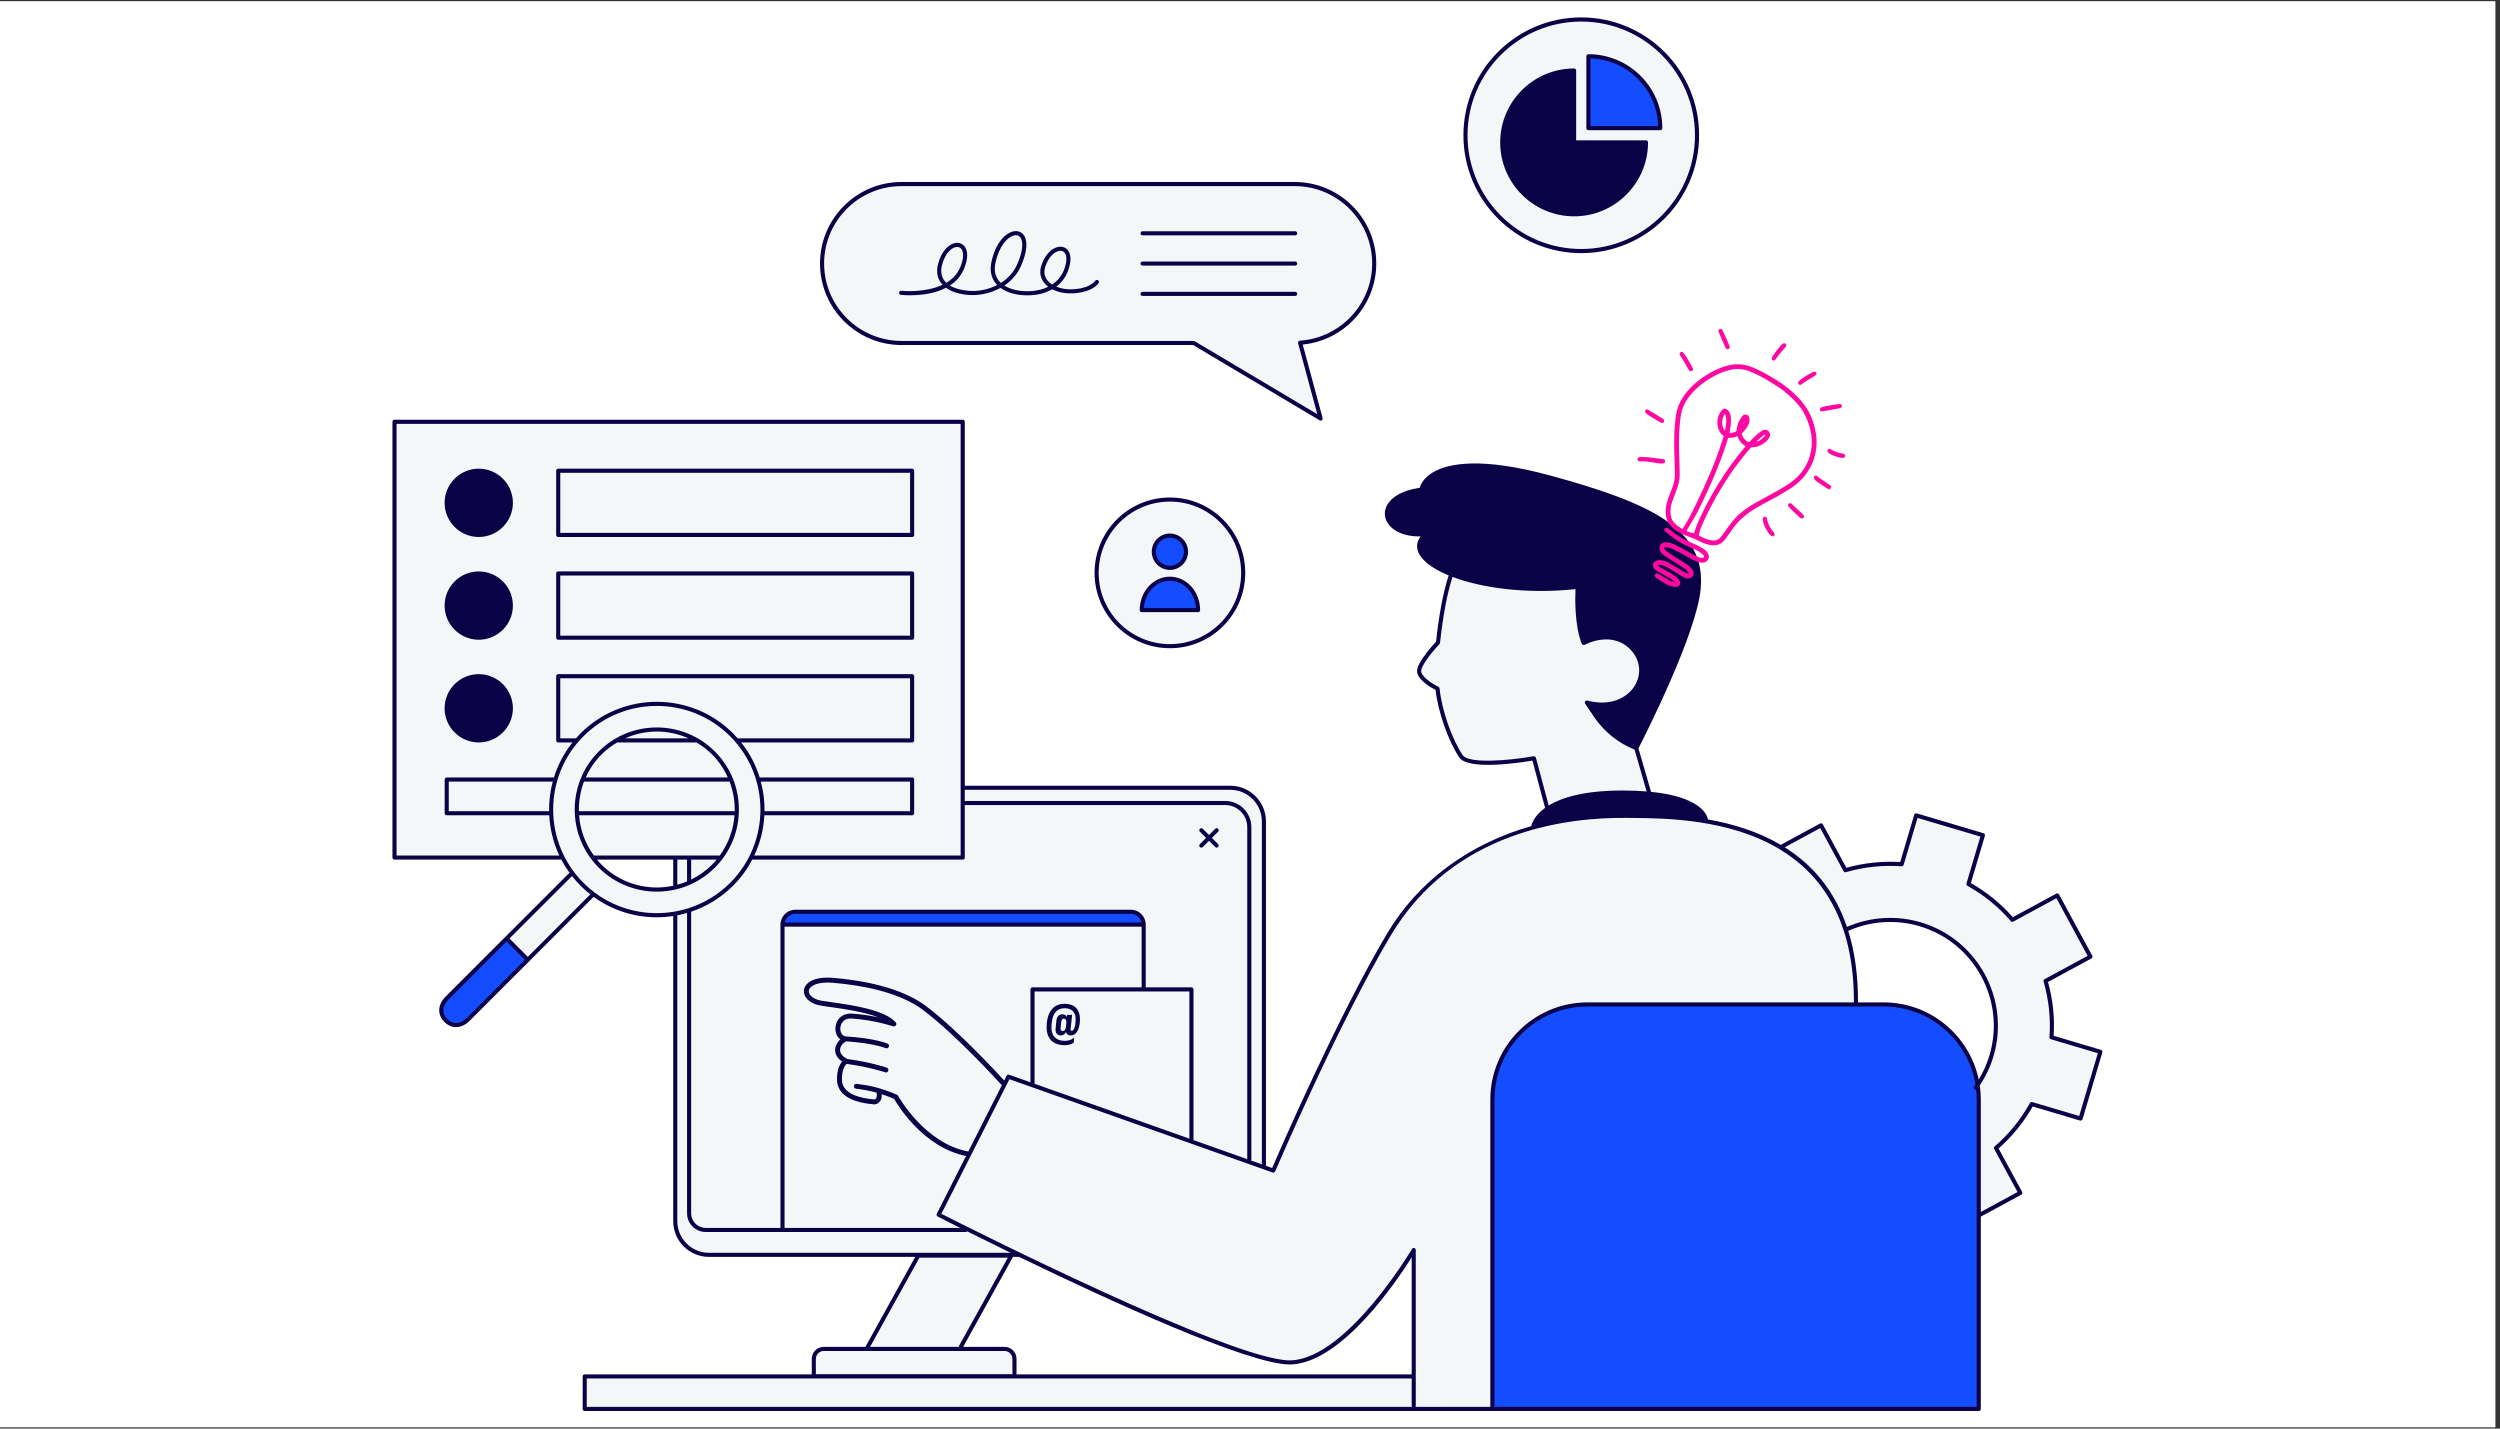 <?xml version="1.0" encoding="UTF-8"?> <svg xmlns="http://www.w3.org/2000/svg" xmlns:xlink="http://www.w3.org/1999/xlink" width="350" zoomAndPan="magnify" viewBox="0 0 262.5 150" height="200" preserveAspectRatio="xMidYMid meet" version="1.0"><rect x="0" y="0" width="262.5" height="150" fill="#333333" stroke="none"/><defs><clipPath id="11ee31a5ab"><path d="M 0 0.145 L 262 0.145 L 262 149.855 L 0 149.855 Z M 0 0.145 " clip-rule="nonzero"></path></clipPath><clipPath id="59e4823b20"><path d="M 41.207 2 L 220.863 2 L 220.863 148 L 41.207 148 Z M 41.207 2 " clip-rule="nonzero"></path></clipPath><clipPath id="5147db7e0a"><path d="M 41.207 1.695 L 220.863 1.695 L 220.863 148.418 L 41.207 148.418 Z M 41.207 1.695 " clip-rule="nonzero"></path></clipPath><clipPath id="04f70372f9"><path d="M 171 34 L 194 34 L 194 62 L 171 62 Z M 171 34 " clip-rule="nonzero"></path></clipPath><clipPath id="ea9450ce23"><path d="M 179.941 31.344 L 197.699 42.473 L 182.594 66.578 L 164.836 55.445 Z M 179.941 31.344 " clip-rule="nonzero"></path></clipPath><clipPath id="981da4a863"><path d="M 179.941 31.344 L 197.699 42.473 L 182.594 66.578 L 164.836 55.445 Z M 179.941 31.344 " clip-rule="nonzero"></path></clipPath></defs><g clip-path="url(#11ee31a5ab)"><path fill="#ffffff" d="M 0 0.145 L 262 0.145 L 262 149.855 L 0 149.855 Z M 0 0.145 " fill-opacity="1" fill-rule="nonzero"></path><path fill="#ffffff" d="M 0 0.145 L 262 0.145 L 262 149.855 L 0 149.855 Z M 0 0.145 " fill-opacity="1" fill-rule="nonzero"></path></g><g clip-path="url(#59e4823b20)"><path fill="#f5f6f7" d="M 215.41 108.918 C 215.555 106.891 215.328 104.895 214.785 103.004 L 219.496 100.449 L 216.012 94.023 L 211.301 96.578 C 210.012 95.086 208.461 93.809 206.684 92.828 L 208.207 87.695 L 201.199 85.613 L 199.676 90.746 C 197.648 90.598 195.652 90.824 193.762 91.371 L 191.207 86.66 L 186.988 88.945 C 184.504 87.457 181.727 86.652 179.105 86.215 C 179.125 85.637 178.668 84 173.09 83.344 C 172.629 80.984 171.871 78.586 171.871 78.586 C 171.871 78.586 167.531 76.395 166.941 73.863 C 169.004 74.203 172.082 73.781 172.25 70.789 C 172.418 67.797 169.723 66.07 166.391 67.547 C 165.887 67.164 165.676 62.996 165.719 61.73 C 164.875 61.688 158.387 62.699 152.445 60.297 C 151.688 62.277 151.055 67.461 151.055 67.461 C 151.055 67.461 148.906 69.484 149.117 70.602 C 149.328 71.715 151.012 72.305 151.012 72.305 C 151.012 72.305 151.75 78.141 153.793 79.742 C 156.68 80.207 160.348 79.891 160.977 79.555 C 161.293 80.691 162.535 84.715 162.535 84.715 C 162.535 84.715 161.32 85.438 160.984 86.895 C 154.973 88.57 149.438 92.066 145.832 98.133 C 140.27 107.488 133.695 122.91 133.695 122.91 L 132.602 122.52 L 132.602 86.418 C 132.602 84.488 131.035 82.926 129.105 82.926 L 101.086 82.926 L 101.086 44.285 L 41.422 44.285 L 41.422 90.043 L 59.07 90.043 C 59.586 91.055 60.266 92.008 61.113 92.852 C 63.781 95.52 67.465 96.543 70.914 95.93 L 70.914 129.125 C 70.914 130.508 72.039 131.633 73.422 131.633 L 96.441 131.633 L 90.953 141.574 L 86.219 141.574 C 85.703 141.574 85.285 141.992 85.285 142.508 L 85.285 144.48 L 61.309 144.48 L 61.309 147.852 L 149.539 147.852 L 149.539 147.645 L 156.703 147.938 L 207.77 147.938 L 207.77 127.578 L 207.906 127.543 L 212.133 125.254 L 209.578 120.539 C 211.066 119.254 212.348 117.703 213.328 115.926 L 218.461 117.449 L 220.539 110.441 Z M 63.016 90.953 C 62.73 90.664 62.477 90.359 62.242 90.043 L 70.914 90.043 L 70.914 93.176 C 68.168 93.832 65.16 93.094 63.016 90.953 Z M 105.586 141.574 L 100.711 141.574 L 106.281 131.633 L 106.805 131.633 C 116.441 136.301 131.586 143.273 135.633 143.051 C 141.703 142.711 148.441 131.25 148.441 131.25 L 148.441 144.48 L 106.52 144.48 L 106.52 142.508 C 106.52 141.992 106.102 141.574 105.586 141.574 Z M 209.105 110.859 C 208.773 111.977 208.273 113 207.648 113.918 C 206.91 109.133 202.773 105.465 197.777 105.465 L 194.875 105.465 L 194.875 105.402 C 194.898 102.402 194.516 99.863 193.832 97.711 L 193.93 97.559 C 196.27 96.512 198.977 96.266 201.617 97.051 C 207.488 98.793 210.848 104.988 209.105 110.859 Z M 115.145 60.152 C 115.145 64.402 118.59 67.848 122.84 67.848 C 127.09 67.848 130.535 64.402 130.535 60.152 C 130.535 55.898 127.09 52.453 122.84 52.453 C 118.59 52.453 115.145 55.898 115.145 60.152 Z M 59.945 91.789 L 46.949 104.785 C 46.105 105.629 46.195 106.539 46.812 107.152 C 47.43 107.77 48.336 107.859 49.18 107.016 L 62.223 93.973 Z M 166.031 26.359 C 172.746 26.359 178.191 20.918 178.191 14.203 C 178.191 7.488 172.746 2.043 166.031 2.043 C 159.316 2.043 153.875 7.488 153.875 14.203 C 153.875 20.918 159.316 26.359 166.031 26.359 Z M 94.66 36.012 L 125.332 36.012 L 138.668 43.949 L 136.508 35.984 C 140.855 35.695 144.293 32.086 144.293 27.668 C 144.293 23.062 140.559 19.324 135.949 19.324 L 94.66 19.324 C 90.051 19.324 86.316 23.062 86.316 27.668 C 86.316 32.277 90.051 36.012 94.66 36.012 Z M 94.66 36.012 " fill-opacity="1" fill-rule="nonzero"></path></g><path fill="#134dff" d="M 121.148 57.93 C 121.148 56.996 121.906 56.238 122.84 56.238 C 123.773 56.238 124.531 56.996 124.531 57.93 C 124.531 58.867 123.773 59.625 122.84 59.625 C 121.906 59.625 121.148 58.867 121.148 57.93 Z M 119.883 64.062 C 119.883 62.242 121.207 60.766 122.84 60.766 C 124.473 60.766 125.797 62.242 125.797 64.062 Z M 166.715 6.055 L 166.715 13.316 L 174.23 13.316 C 174.23 13.316 174.484 10.98 172.047 8.086 C 169.609 5.191 166.715 6.055 166.715 6.055 Z M 46.984 104.801 C 46.984 104.801 45.656 105.973 46.855 107.109 C 48.059 108.246 49.039 107.234 49.039 107.234 L 55.328 100.727 L 53.305 98.512 Z M 82.293 97.039 L 120.086 97.039 C 120.086 97.039 119.918 95.773 118.781 95.773 C 117.645 95.773 83.051 95.773 83.051 95.773 C 83.051 95.773 82.293 96.027 82.293 97.039 Z M 197.777 105.465 L 166.691 105.465 C 161.176 105.465 156.699 109.938 156.699 115.457 L 156.699 147.938 L 207.77 147.938 L 207.77 115.457 C 207.77 109.938 203.293 105.465 197.777 105.465 Z M 197.777 105.465 " fill-opacity="1" fill-rule="nonzero"></path><g clip-path="url(#5147db7e0a)"><path fill="#0a0147" d="M 220.602 110.234 L 215.633 108.758 C 215.754 106.863 215.555 104.961 215.039 103.109 L 219.598 100.637 C 219.648 100.609 219.688 100.562 219.703 100.508 C 219.719 100.453 219.711 100.395 219.684 100.344 L 216.199 93.918 C 216.145 93.816 216.012 93.777 215.91 93.832 L 211.348 96.305 C 210.078 94.863 208.594 93.66 206.941 92.723 L 208.414 87.758 C 208.449 87.641 208.383 87.523 208.27 87.488 L 201.262 85.406 C 201.207 85.391 201.148 85.398 201.098 85.426 C 201.047 85.453 201.008 85.5 200.992 85.551 L 199.52 90.52 C 197.625 90.402 195.723 90.602 193.871 91.117 L 191.398 86.555 C 191.371 86.508 191.324 86.469 191.27 86.453 C 191.215 86.438 191.156 86.441 191.105 86.469 L 186.977 88.711 C 184.555 87.285 181.871 86.488 179.336 86.043 C 179.234 85.512 178.508 83.664 173.344 83.141 C 173.348 83.121 173.348 83.098 173.34 83.074 L 172.035 78.578 C 172.605 77.469 178.125 66.617 178.57 61.836 C 179.156 55.613 173.496 52.859 162.848 49.949 C 155.523 47.949 152.078 48.648 150.477 49.586 C 149.75 50.012 149.262 50.574 149.055 51.227 C 146.371 51.609 145.293 52.945 145.418 54.117 C 145.539 55.266 146.82 56.328 149.066 56.328 C 149.102 56.328 149.137 56.328 149.172 56.328 C 148.668 56.969 148.75 57.574 148.934 58 C 149.316 58.891 150.449 59.73 152.109 60.418 C 151.543 62.168 151.098 64.504 150.785 67.375 C 150.449 67.738 148.945 69.398 148.801 70.324 C 148.648 71.297 150.262 72.199 150.738 72.445 C 150.98 74.699 152.055 77.781 153.215 79.52 C 154.148 80.918 159.641 80.078 160.906 79.863 L 162.223 84.789 C 162.227 84.805 162.238 84.809 162.242 84.82 C 160.98 85.727 160.801 86.648 160.785 86.723 C 160.785 86.727 160.789 86.73 160.789 86.738 C 154.223 88.621 148.93 92.504 145.645 98.023 C 140.469 106.73 134.344 120.855 133.578 122.641 L 132.926 122.41 C 132.926 122.406 132.926 122.406 132.926 122.402 L 132.926 86.254 C 132.926 84.184 131.242 82.5 129.172 82.5 L 101.301 82.5 L 101.301 44.285 C 101.301 44.168 101.203 44.07 101.082 44.07 L 41.422 44.07 C 41.305 44.07 41.207 44.168 41.207 44.285 L 41.207 90.043 C 41.207 90.164 41.305 90.258 41.422 90.258 L 58.941 90.258 C 59.188 90.734 59.477 91.195 59.797 91.637 L 46.797 104.633 C 45.945 105.488 45.891 106.535 46.66 107.305 C 47.023 107.668 47.445 107.848 47.883 107.848 C 48.371 107.848 48.879 107.621 49.332 107.168 L 62.328 94.172 C 64.301 95.598 66.633 96.316 68.965 96.316 C 69.539 96.316 70.117 96.27 70.688 96.184 L 70.688 128.219 C 70.688 130.289 72.371 131.973 74.441 131.973 L 96.098 131.973 L 90.91 141.344 C 90.895 141.371 90.887 141.395 90.883 141.422 L 86.496 141.422 C 85.801 141.422 85.234 141.988 85.234 142.684 L 85.234 144.309 L 61.395 144.309 C 61.273 144.309 61.18 144.406 61.18 144.523 L 61.18 147.938 C 61.18 148.055 61.273 148.152 61.395 148.152 L 207.77 148.152 C 207.887 148.152 207.984 148.055 207.984 147.938 L 207.984 127.738 C 207.992 127.738 208 127.738 208.008 127.734 L 212.234 125.441 C 212.34 125.383 212.379 125.254 212.324 125.148 L 209.852 120.59 C 211.293 119.316 212.496 117.836 213.434 116.18 L 218.398 117.656 C 218.453 117.672 218.512 117.664 218.562 117.637 C 218.613 117.609 218.648 117.562 218.668 117.512 L 220.746 110.5 C 220.781 110.387 220.715 110.27 220.602 110.234 Z M 161.27 79.562 C 161.242 79.453 161.133 79.387 161.023 79.406 C 158.48 79.859 154.207 80.23 153.574 79.281 C 152.426 77.562 151.367 74.488 151.156 72.285 C 151.148 72.211 151.102 72.145 151.035 72.113 C 150.289 71.75 149.137 70.965 149.227 70.391 C 149.34 69.668 150.652 68.141 151.148 67.617 C 151.18 67.582 151.199 67.539 151.203 67.492 C 151.516 64.633 151.953 62.309 152.512 60.574 C 155.621 61.754 160.352 62.395 165.426 61.859 C 165.387 62.746 165.32 65.695 166.086 67.598 C 166.109 67.652 166.156 67.699 166.215 67.719 C 166.273 67.738 166.336 67.734 166.391 67.707 C 166.516 67.637 169.473 66.07 171.418 68.457 C 172.27 69.5 172.344 70.918 171.609 72.062 C 170.871 73.215 169.188 74.215 166.68 73.562 C 166.59 73.539 166.5 73.574 166.449 73.648 C 166.395 73.719 166.395 73.816 166.445 73.891 L 167.348 75.234 C 168.402 76.805 169.879 78 171.629 78.711 L 172.898 83.102 C 172.141 83.039 171.301 83.004 170.352 83.004 C 166.301 83.004 163.961 83.754 162.613 84.578 Z M 133.625 123.113 C 133.73 123.148 133.848 123.098 133.895 122.992 C 133.961 122.84 140.523 107.48 146.016 98.246 C 152.539 87.277 164.441 85.785 170.941 85.879 L 171.5 85.883 C 174.961 85.922 181.539 85.996 186.805 89.133 C 186.816 89.145 186.832 89.152 186.848 89.16 C 191.23 91.793 194.691 96.57 194.66 105.25 L 166.691 105.25 C 161.066 105.25 156.484 109.828 156.484 115.457 L 156.484 147.723 L 148.613 147.723 C 148.641 147.688 148.656 147.645 148.656 147.602 L 148.656 131.254 C 148.656 131.156 148.594 131.07 148.5 131.043 C 148.406 131.02 148.309 131.059 148.258 131.145 C 148.191 131.258 141.504 142.508 135.621 142.836 C 135.559 142.84 135.496 142.84 135.43 142.84 C 129.312 142.84 101.434 128.766 98.844 127.449 L 105.992 113.316 Z M 195.09 105.25 C 195.102 102.336 194.727 99.855 194.062 97.738 C 196.426 96.695 199.086 96.52 201.559 97.254 C 207.316 98.965 210.609 105.039 208.898 110.797 C 208.633 111.703 208.25 112.559 207.766 113.355 C 206.793 108.734 202.684 105.25 197.777 105.25 Z M 72.57 95.727 C 74.18 95.188 75.688 94.285 76.965 93.004 C 77.797 92.176 78.469 91.25 78.988 90.258 L 101.082 90.258 C 101.203 90.258 101.301 90.164 101.301 90.043 L 101.301 84.531 L 128.648 84.531 C 129.922 84.531 130.961 85.57 130.961 86.844 L 130.961 121.711 L 125.316 119.711 L 125.316 103.887 C 125.316 103.766 125.219 103.672 125.102 103.672 L 120.301 103.672 L 120.301 97.082 C 120.301 96.219 119.602 95.52 118.738 95.52 L 83.516 95.52 C 82.652 95.52 81.949 96.219 81.949 97.082 L 81.949 128.93 L 74.102 128.93 C 73.258 128.93 72.57 128.242 72.57 127.398 Z M 124.887 104.102 L 124.887 119.559 L 108.629 113.793 L 108.629 104.102 Z M 119.852 96.867 L 82.402 96.867 C 82.504 96.344 82.961 95.949 83.516 95.949 L 118.738 95.949 C 119.289 95.949 119.75 96.344 119.852 96.867 Z M 82.379 97.297 L 119.871 97.297 L 119.871 103.672 L 108.414 103.672 C 108.297 103.672 108.199 103.766 108.199 103.887 L 108.199 113.641 L 105.961 112.848 C 105.859 112.812 105.742 112.855 105.695 112.953 L 105.441 113.457 C 104.949 112.914 100.605 108.176 97.238 105.641 C 94.578 103.641 90.465 102.926 87.48 102.676 C 85.363 102.5 84.508 103.254 84.418 103.953 C 84.336 104.57 84.84 105.344 86.145 105.578 C 86.406 105.629 86.777 105.68 87.215 105.742 C 88.562 105.93 90.727 106.234 92.242 106.824 C 91.496 106.664 90.547 106.504 89.473 106.43 C 88.836 106.387 88.309 106.621 87.992 107.09 C 87.676 107.559 87.629 108.203 87.871 108.695 C 87.961 108.875 88.086 109.023 88.238 109.129 C 87.965 109.367 87.742 109.715 87.695 110.113 C 87.66 110.43 87.723 110.984 88.418 111.465 C 88.219 111.699 87.855 112.293 87.887 113.414 C 87.918 114.438 88.625 115.707 91.812 115.961 C 91.82 115.961 91.828 115.961 91.836 115.961 C 91.852 115.961 91.871 115.961 91.891 115.957 C 92.129 115.902 92.316 115.777 92.438 115.586 C 92.586 115.344 92.59 115.066 92.574 114.891 C 92.973 115.02 93.402 115.18 93.891 115.387 C 94.273 116.062 96.941 120.461 101.434 121.383 L 98.363 127.445 C 98.312 127.555 98.352 127.684 98.457 127.734 C 98.648 127.832 99.5 128.27 100.824 128.93 L 82.379 128.93 Z M 101.672 120.91 C 97.062 120.051 94.324 115.109 94.301 115.059 C 94.27 115.008 94.227 114.969 94.172 114.945 C 92.309 114.152 91.207 113.965 89.953 113.801 C 89.816 113.781 89.684 113.883 89.664 114.023 C 89.648 114.164 89.746 114.293 89.887 114.312 C 90.598 114.406 91.262 114.508 92.051 114.73 C 92.043 114.77 92.039 114.809 92.047 114.848 C 92.066 114.926 92.094 115.164 91.996 115.312 C 91.957 115.375 91.898 115.418 91.812 115.441 C 90.27 115.316 88.445 114.855 88.402 113.398 C 88.367 112.195 88.848 111.754 88.863 111.742 C 88.875 111.73 88.883 111.719 88.891 111.707 C 91.348 112.043 92.926 112.586 92.941 112.594 C 92.969 112.602 93 112.609 93.027 112.609 C 93.133 112.609 93.234 112.539 93.27 112.434 C 93.316 112.301 93.246 112.152 93.113 112.105 C 93.047 112.082 91.477 111.539 88.969 111.195 C 88.582 110.996 88.156 110.66 88.211 110.172 C 88.258 109.762 88.613 109.426 88.871 109.344 C 91.773 109.539 92.973 110.047 92.984 110.051 C 93.02 110.066 93.055 110.074 93.09 110.074 C 93.188 110.074 93.281 110.016 93.324 109.922 C 93.383 109.789 93.324 109.637 93.191 109.582 C 93.141 109.559 91.902 109.023 88.855 108.828 C 88.559 108.809 88.406 108.621 88.332 108.465 C 88.172 108.141 88.207 107.695 88.422 107.379 C 88.57 107.16 88.867 106.906 89.438 106.945 C 91.898 107.117 93.754 107.758 93.773 107.762 C 93.785 107.766 93.793 107.766 93.805 107.766 C 93.824 107.77 93.84 107.773 93.859 107.773 C 93.875 107.773 93.891 107.77 93.906 107.77 C 93.922 107.766 93.938 107.762 93.953 107.754 C 93.973 107.75 93.984 107.738 94 107.73 C 94.008 107.723 94.02 107.719 94.027 107.715 C 94.031 107.711 94.035 107.703 94.039 107.703 C 94.051 107.691 94.059 107.676 94.066 107.66 C 94.078 107.645 94.09 107.633 94.094 107.617 C 94.098 107.613 94.102 107.609 94.102 107.605 C 94.105 107.594 94.105 107.582 94.105 107.574 C 94.109 107.555 94.113 107.539 94.113 107.52 C 94.113 107.504 94.109 107.488 94.109 107.473 C 94.105 107.453 94.102 107.438 94.094 107.422 C 94.09 107.406 94.078 107.395 94.07 107.379 C 94.062 107.367 94.059 107.359 94.055 107.348 C 94.047 107.344 94.039 107.336 94.035 107.328 C 94.031 107.328 94.031 107.328 94.031 107.328 C 92.844 106.008 89.367 105.52 87.285 105.23 C 86.855 105.168 86.496 105.121 86.238 105.074 C 85.309 104.902 84.875 104.414 84.926 104.02 C 84.992 103.527 85.809 103.055 87.438 103.191 C 90.352 103.434 94.367 104.125 96.926 106.051 C 100.445 108.703 105.059 113.805 105.105 113.855 C 105.133 113.887 105.168 113.906 105.207 113.922 Z M 129.172 82.93 C 131.008 82.93 132.496 84.418 132.496 86.254 L 132.496 122.258 L 131.348 121.848 C 131.371 121.812 131.391 121.773 131.391 121.73 L 131.391 86.844 C 131.391 85.332 130.16 84.102 128.648 84.102 L 101.301 84.102 L 101.301 82.93 Z M 41.637 89.828 L 41.637 44.504 L 100.867 44.504 L 100.867 89.828 L 79.199 89.828 C 79.828 88.492 80.184 87.055 80.258 85.605 L 95.773 85.605 C 95.895 85.605 95.988 85.508 95.988 85.391 L 95.988 81.852 C 95.988 81.73 95.895 81.633 95.773 81.633 L 79.766 81.633 C 79.359 80.324 78.711 79.074 77.82 77.957 L 95.773 77.957 C 95.895 77.957 95.988 77.859 95.988 77.742 L 95.988 71 C 95.988 70.883 95.895 70.785 95.773 70.785 L 58.613 70.785 C 58.492 70.785 58.398 70.883 58.398 71 L 58.398 77.742 C 58.398 77.859 58.492 77.957 58.613 77.957 L 60.109 77.957 C 59.219 79.074 58.57 80.324 58.164 81.637 L 46.906 81.637 C 46.785 81.637 46.691 81.73 46.691 81.852 L 46.691 85.391 C 46.691 85.508 46.785 85.605 46.906 85.605 L 57.668 85.605 C 57.746 87.055 58.098 88.492 58.727 89.828 Z M 79.887 82.066 L 95.559 82.066 L 95.559 85.176 L 80.273 85.176 C 80.289 84.129 80.16 83.082 79.887 82.066 Z M 60.469 77.527 L 58.828 77.527 L 58.828 71.215 L 95.559 71.215 L 95.559 77.527 L 77.457 77.527 C 77.301 77.348 77.137 77.172 76.965 77 C 72.555 72.586 65.375 72.586 60.961 77 C 60.789 77.172 60.629 77.348 60.469 77.527 Z M 57.656 85.176 L 47.121 85.176 L 47.121 82.066 L 58.039 82.066 C 57.77 83.082 57.641 84.129 57.656 85.176 Z M 49.027 106.863 C 48.34 107.551 47.566 107.605 46.965 107 C 46.363 106.398 46.414 105.629 47.102 104.938 L 53.191 98.848 L 55.117 100.773 Z M 60.059 91.984 C 60.336 92.336 60.637 92.68 60.961 93.004 C 61.285 93.332 61.629 93.629 61.984 93.906 L 55.422 100.469 L 53.496 98.543 M 61.266 92.703 C 57.02 88.457 57.02 81.547 61.266 77.305 C 63.387 75.18 66.176 74.121 68.965 74.121 C 71.75 74.121 74.539 75.18 76.664 77.305 C 80.906 81.547 80.906 88.457 76.664 92.703 C 75.402 93.961 73.906 94.844 72.316 95.355 C 72.293 95.359 72.273 95.367 72.258 95.375 C 68.504 96.559 64.234 95.672 61.266 92.703 Z M 71.117 128.219 L 71.117 96.109 C 71.461 96.043 71.801 95.961 72.141 95.863 L 72.141 127.398 C 72.141 128.48 73.02 129.359 74.102 129.359 L 101.398 129.359 C 101.461 129.359 101.516 129.336 101.555 129.293 C 102.801 129.914 104.355 130.684 106.117 131.543 L 74.441 131.543 C 72.609 131.543 71.117 130.051 71.117 128.219 Z M 96.543 132.055 L 105.824 132.055 L 100.684 141.344 C 100.668 141.371 100.664 141.395 100.66 141.422 L 91.355 141.422 Z M 85.664 142.684 C 85.664 142.227 86.035 141.852 86.496 141.852 L 105.473 141.852 C 105.93 141.852 106.305 142.227 106.305 142.684 L 106.305 144.289 L 85.664 144.289 Z M 105.473 141.422 L 101.133 141.422 L 106.363 131.973 L 107.004 131.973 C 116.516 136.578 131.082 143.27 135.438 143.27 C 135.512 143.27 135.578 143.27 135.645 143.266 C 140.977 142.969 146.676 134.488 148.227 132.016 L 148.227 144.309 L 106.734 144.309 L 106.734 142.684 C 106.734 141.988 106.168 141.422 105.473 141.422 Z M 61.609 144.738 L 148.227 144.738 L 148.227 147.602 C 148.227 147.645 148.246 147.688 148.27 147.723 L 61.609 147.723 Z M 207.551 147.723 L 156.918 147.723 L 156.918 115.457 C 156.918 110.066 161.301 105.68 166.691 105.68 L 197.777 105.68 C 202.629 105.68 206.664 109.234 207.422 113.871 C 207.371 113.945 207.328 114.023 207.277 114.094 C 207.207 114.191 207.227 114.324 207.324 114.395 C 207.359 114.422 207.406 114.434 207.449 114.434 C 207.465 114.434 207.48 114.43 207.496 114.426 C 207.535 114.762 207.551 115.109 207.551 115.457 Z M 218.316 117.18 L 213.391 115.719 C 213.289 115.691 213.188 115.734 213.141 115.82 C 212.188 117.543 210.941 119.078 209.438 120.379 C 209.363 120.445 209.34 120.555 209.391 120.645 L 211.844 125.164 L 207.984 127.258 L 207.984 115.457 C 207.984 114.953 207.945 114.457 207.875 113.969 C 208.5 113.031 208.988 112.012 209.312 110.922 C 211.09 104.934 207.664 98.621 201.68 96.844 C 199.121 96.086 196.375 96.258 193.93 97.328 C 192.586 93.359 190.191 90.719 187.398 88.969 L 191.121 86.949 L 193.574 91.473 C 193.621 91.562 193.727 91.605 193.82 91.578 C 195.734 91.027 197.699 90.816 199.66 90.961 C 199.758 90.965 199.852 90.902 199.883 90.809 L 201.344 85.883 L 207.941 87.84 L 206.477 92.766 C 206.449 92.863 206.492 92.965 206.582 93.016 C 208.305 93.965 209.836 95.211 211.137 96.719 C 211.203 96.793 211.312 96.812 211.402 96.766 L 215.926 94.312 L 219.203 100.363 L 214.684 102.812 C 214.594 102.863 214.551 102.965 214.578 103.062 C 215.129 104.977 215.336 106.941 215.195 108.902 C 215.188 109.004 215.25 109.094 215.348 109.121 L 220.273 110.586 Z M 120.934 57.93 C 120.934 58.984 121.789 59.84 122.84 59.84 C 123.891 59.84 124.746 58.984 124.746 57.93 C 124.746 56.879 123.891 56.023 122.84 56.023 C 121.789 56.023 120.934 56.879 120.934 57.93 Z M 124.316 57.93 C 124.316 58.746 123.656 59.41 122.84 59.41 C 122.023 59.41 121.363 58.746 121.363 57.93 C 121.363 57.117 122.023 56.453 122.84 56.453 C 123.656 56.453 124.316 57.117 124.316 57.93 Z M 119.668 64.062 C 119.668 64.18 119.766 64.277 119.883 64.277 L 125.797 64.277 C 125.914 64.277 126.012 64.18 126.012 64.062 C 126.012 62.125 124.59 60.551 122.84 60.551 C 121.09 60.551 119.668 62.125 119.668 64.062 Z M 125.574 63.848 L 120.105 63.848 C 120.203 62.246 121.395 60.98 122.84 60.98 C 124.289 60.98 125.477 62.246 125.574 63.848 Z M 114.93 60.152 C 114.93 64.512 118.477 68.062 122.84 68.062 C 127.203 68.062 130.75 64.512 130.75 60.152 C 130.75 55.789 127.203 52.238 122.84 52.238 C 118.477 52.238 114.93 55.789 114.93 60.152 Z M 130.32 60.152 C 130.32 64.277 126.965 67.633 122.84 67.633 C 118.715 67.633 115.359 64.277 115.359 60.152 C 115.359 56.027 118.715 52.668 122.84 52.668 C 126.965 52.668 130.32 56.027 130.32 60.152 Z M 50.27 56.383 C 52.246 56.383 53.855 54.773 53.855 52.797 C 53.855 50.82 52.246 49.211 50.27 49.211 C 48.293 49.211 46.684 50.82 46.684 52.797 C 46.684 54.773 48.293 56.383 50.27 56.383 Z M 58.613 56.383 L 95.773 56.383 C 95.895 56.383 95.988 56.289 95.988 56.168 L 95.988 49.426 C 95.988 49.309 95.895 49.211 95.773 49.211 L 58.613 49.211 C 58.492 49.211 58.398 49.309 58.398 49.426 L 58.398 56.168 C 58.398 56.289 58.492 56.383 58.613 56.383 Z M 58.828 49.641 L 95.559 49.641 L 95.559 55.953 L 58.828 55.953 Z M 50.27 67.172 C 52.246 67.172 53.855 65.562 53.855 63.586 C 53.855 61.605 52.246 60 50.27 60 C 48.293 60 46.684 61.605 46.684 63.586 C 46.684 65.562 48.293 67.172 50.27 67.172 Z M 58.613 67.172 L 95.773 67.172 C 95.895 67.172 95.988 67.074 95.988 66.957 L 95.988 60.215 C 95.988 60.094 95.895 60 95.773 60 L 58.613 60 C 58.492 60 58.398 60.094 58.398 60.215 L 58.398 66.957 C 58.398 67.074 58.492 67.172 58.613 67.172 Z M 58.828 60.43 L 95.559 60.43 L 95.559 66.742 L 58.828 66.742 Z M 50.27 77.957 C 52.246 77.957 53.855 76.348 53.855 74.371 C 53.855 72.395 52.246 70.785 50.27 70.785 C 48.293 70.785 46.684 72.395 46.684 74.371 C 46.684 76.348 48.293 77.957 50.27 77.957 Z M 125.988 88.938 C 126.027 88.98 126.086 89 126.141 89 C 126.195 89 126.25 88.98 126.293 88.938 L 126.945 88.285 L 127.598 88.938 C 127.637 88.98 127.695 89 127.75 89 C 127.805 89 127.859 88.98 127.902 88.938 C 127.984 88.852 127.984 88.715 127.902 88.633 L 127.246 87.98 L 127.902 87.328 C 127.984 87.242 127.984 87.109 127.902 87.023 C 127.816 86.941 127.68 86.941 127.598 87.023 L 126.945 87.676 L 126.293 87.023 C 126.207 86.941 126.07 86.941 125.988 87.023 C 125.902 87.109 125.902 87.242 125.988 87.328 L 126.641 87.98 L 125.988 88.633 C 125.902 88.715 125.902 88.852 125.988 88.938 Z M 94.66 36.227 L 125.273 36.227 L 138.559 44.133 C 138.59 44.156 138.629 44.164 138.668 44.164 C 138.715 44.164 138.762 44.148 138.797 44.121 C 138.867 44.066 138.898 43.977 138.875 43.895 L 136.785 36.176 C 141.137 35.754 144.508 32.066 144.508 27.668 C 144.508 22.949 140.668 19.109 135.949 19.109 L 94.66 19.109 C 89.941 19.109 86.102 22.949 86.102 27.668 C 86.102 32.387 89.941 36.227 94.66 36.227 Z M 94.66 19.543 L 135.949 19.543 C 140.43 19.543 144.078 23.188 144.078 27.668 C 144.078 31.93 140.746 35.484 136.496 35.77 C 136.43 35.773 136.371 35.805 136.332 35.859 C 136.297 35.91 136.285 35.977 136.301 36.039 L 138.32 43.492 L 125.441 35.828 C 125.406 35.809 125.371 35.797 125.332 35.797 L 94.66 35.797 C 90.176 35.797 86.531 32.148 86.531 27.668 C 86.531 23.188 90.176 19.543 94.66 19.543 Z M 166.781 13.668 L 174.328 13.668 C 174.449 13.668 174.543 13.57 174.543 13.453 C 174.543 9.172 171.062 5.691 166.781 5.691 C 166.664 5.691 166.566 5.785 166.566 5.906 L 166.566 13.453 C 166.566 13.57 166.664 13.668 166.781 13.668 Z M 166.996 6.125 C 170.871 6.234 174 9.363 174.109 13.238 L 166.996 13.238 Z M 165.281 22.715 C 169.559 22.715 173.043 19.234 173.043 14.953 C 173.043 14.836 172.945 14.738 172.828 14.738 L 165.496 14.738 L 165.496 7.406 C 165.496 7.289 165.398 7.191 165.281 7.191 C 161 7.191 157.52 10.676 157.52 14.953 C 157.52 19.234 161 22.715 165.281 22.715 Z M 166.031 26.578 C 172.855 26.578 178.406 21.027 178.406 14.203 C 178.406 7.379 172.855 1.828 166.031 1.828 C 159.207 1.828 153.66 7.379 153.66 14.203 C 153.66 21.027 159.207 26.578 166.031 26.578 Z M 166.031 2.262 C 172.617 2.262 177.973 7.617 177.973 14.203 C 177.973 20.789 172.617 26.145 166.031 26.145 C 159.445 26.145 154.09 20.789 154.09 14.203 C 154.09 7.617 159.445 2.262 166.031 2.262 Z M 75.062 78.906 C 71.699 75.543 66.227 75.543 62.867 78.906 C 59.504 82.266 59.504 87.738 62.867 91.102 C 64.547 92.781 66.754 93.621 68.965 93.621 C 71.172 93.621 73.383 92.781 75.062 91.102 C 78.426 87.738 78.426 82.266 75.062 78.906 Z M 72.141 90.258 L 72.141 92.551 C 71.805 92.691 71.465 92.805 71.117 92.898 L 71.117 90.258 Z M 62.359 89.828 C 62.355 89.828 62.355 89.828 62.355 89.828 C 61.43 88.566 60.91 87.098 60.805 85.605 L 77.125 85.605 C 77.016 87.098 76.496 88.566 75.574 89.828 Z M 72.297 77.527 L 65.633 77.527 C 66.691 77.055 67.824 76.812 68.965 76.812 C 70.102 76.812 71.238 77.055 72.297 77.527 Z M 63.172 79.207 C 63.668 78.711 64.219 78.301 64.801 77.957 L 73.105 77.957 C 73.113 77.957 73.117 77.953 73.121 77.953 C 73.707 78.297 74.258 78.711 74.758 79.207 C 75.48 79.93 76.027 80.754 76.422 81.637 L 61.504 81.637 C 61.898 80.754 62.449 79.93 63.172 79.207 Z M 61.32 82.066 L 76.605 82.066 C 76.988 83.062 77.168 84.121 77.145 85.176 L 60.781 85.176 C 60.762 84.121 60.941 83.062 61.32 82.066 Z M 63.172 90.797 C 62.996 90.625 62.84 90.441 62.684 90.258 L 70.688 90.258 L 70.688 93.004 C 68.059 93.566 65.207 92.832 63.172 90.797 Z M 72.57 92.352 L 72.57 90.258 L 75.242 90.258 C 75.09 90.441 74.93 90.625 74.758 90.797 C 74.102 91.453 73.359 91.965 72.57 92.352 Z M 94.59 30.961 C 94.742 30.977 97.344 31.25 99.324 30.219 C 99.871 30.617 100.641 30.867 101.598 30.961 C 102.699 31.066 103.969 30.828 105.055 30.227 C 105.742 30.73 106.742 31.012 107.875 31.012 C 107.988 31.012 108.102 31.008 108.219 31 C 109.078 30.961 109.848 30.742 110.484 30.375 C 110.703 30.488 110.945 30.582 111.203 30.652 C 112.562 31.027 114.668 30.703 115.352 29.723 C 115.418 29.625 115.395 29.492 115.297 29.426 C 115.199 29.359 115.066 29.383 115 29.477 C 114.477 30.23 112.652 30.605 111.32 30.238 C 111.172 30.199 111.035 30.152 110.906 30.098 C 111.473 29.668 111.902 29.102 112.148 28.422 C 112.625 27.125 112.32 26.496 112.098 26.238 C 111.855 25.961 111.488 25.848 111.094 25.93 C 110.508 26.051 109.738 26.637 109.328 27.926 C 109.164 28.449 109.207 28.961 109.449 29.41 C 109.594 29.676 109.801 29.91 110.066 30.109 C 109.527 30.379 108.895 30.539 108.195 30.574 C 107.102 30.621 106.129 30.41 105.457 29.984 C 106.176 29.5 106.785 28.84 107.168 28 C 107.859 26.48 107.961 25.25 107.449 24.629 C 107.191 24.316 106.797 24.199 106.363 24.305 C 105.602 24.488 104.555 25.43 104.105 27.477 C 103.906 28.402 104.066 29.184 104.586 29.797 C 104.625 29.844 104.664 29.887 104.707 29.93 C 103.734 30.43 102.617 30.629 101.637 30.531 C 100.852 30.457 100.207 30.27 99.738 29.98 C 100.363 29.57 100.895 29.008 101.219 28.227 C 101.652 27.199 101.664 26.328 101.258 25.844 C 101.012 25.551 100.641 25.438 100.242 25.527 C 99.637 25.664 98.859 26.32 98.492 27.742 C 98.305 28.469 98.402 29.133 98.777 29.672 C 98.836 29.75 98.898 29.828 98.969 29.902 C 97.098 30.789 94.676 30.539 94.641 30.531 C 94.523 30.52 94.414 30.605 94.402 30.723 C 94.387 30.84 94.473 30.945 94.59 30.961 Z M 109.828 29.207 C 109.637 28.855 109.609 28.469 109.738 28.055 C 110.09 26.941 110.734 26.441 111.184 26.352 C 111.238 26.34 111.293 26.332 111.344 26.332 C 111.516 26.332 111.664 26.398 111.77 26.52 C 112.047 26.84 112.035 27.477 111.746 28.273 C 111.504 28.938 111.066 29.48 110.477 29.875 C 110.188 29.688 109.965 29.465 109.828 29.207 Z M 104.527 27.57 C 104.906 25.836 105.773 24.891 106.465 24.723 C 106.523 24.707 106.594 24.695 106.668 24.695 C 106.82 24.695 106.984 24.746 107.117 24.902 C 107.426 25.277 107.496 26.238 106.777 27.824 C 106.406 28.633 105.805 29.262 105.094 29.707 C 105.031 29.648 104.969 29.586 104.914 29.52 C 104.484 29.012 104.355 28.355 104.527 27.57 Z M 98.906 27.848 C 99.227 26.613 99.875 26.051 100.336 25.949 C 100.395 25.934 100.449 25.93 100.504 25.93 C 100.672 25.93 100.82 25.992 100.926 26.121 C 101.223 26.473 101.184 27.199 100.824 28.062 C 100.516 28.797 99.988 29.324 99.363 29.695 C 99.277 29.609 99.199 29.52 99.129 29.426 C 98.828 28.992 98.754 28.449 98.906 27.848 Z M 119.969 24.711 L 135.992 24.711 C 136.113 24.711 136.207 24.613 136.207 24.496 C 136.207 24.379 136.113 24.281 135.992 24.281 L 119.969 24.281 C 119.852 24.281 119.754 24.379 119.754 24.496 C 119.754 24.613 119.852 24.711 119.969 24.711 Z M 119.969 27.891 L 135.992 27.891 C 136.113 27.891 136.207 27.797 136.207 27.676 C 136.207 27.559 136.113 27.461 135.992 27.461 L 119.969 27.461 C 119.852 27.461 119.754 27.559 119.754 27.676 C 119.754 27.797 119.852 27.891 119.969 27.891 Z M 119.969 31.07 L 135.992 31.07 C 136.113 31.07 136.207 30.977 136.207 30.855 C 136.207 30.738 136.113 30.641 135.992 30.641 L 119.969 30.641 C 119.852 30.641 119.754 30.738 119.754 30.855 C 119.754 30.977 119.852 31.07 119.969 31.07 Z M 109.895 107.871 C 109.895 106.414 110.508 105.398 111.766 105.398 C 112.805 105.398 113.395 105.965 113.395 106.996 C 113.395 107.773 113.168 108.719 112.43 108.719 C 112.129 108.719 111.98 108.578 111.934 108.355 C 111.82 108.582 111.625 108.719 111.391 108.719 C 111 108.719 110.832 108.473 110.832 108.094 C 110.832 108.047 110.84 107.992 110.844 107.938 L 110.914 107.219 C 110.965 106.719 111.203 106.504 111.535 106.504 C 111.773 106.504 111.934 106.605 112.027 106.773 L 112.051 106.559 L 112.574 106.559 L 112.414 108.023 C 112.406 108.066 112.406 108.07 112.406 108.09 C 112.406 108.176 112.445 108.23 112.543 108.23 C 112.824 108.23 112.945 107.508 112.945 106.984 C 112.945 106.281 112.512 105.863 111.781 105.863 C 110.762 105.863 110.402 106.73 110.402 107.926 C 110.402 108.816 110.918 109.289 111.805 109.289 C 112.148 109.289 112.449 109.211 112.781 108.969 L 112.738 109.488 C 112.434 109.68 112.129 109.746 111.793 109.746 C 110.598 109.746 109.895 109.078 109.895 107.871 Z M 111.918 107.84 L 111.969 107.359 L 111.969 107.324 C 111.969 107.102 111.875 106.957 111.691 106.957 C 111.516 106.957 111.445 107.105 111.43 107.285 L 111.363 107.922 C 111.359 107.949 111.359 107.973 111.359 107.996 C 111.359 108.152 111.426 108.258 111.594 108.258 C 111.75 108.258 111.887 108.145 111.918 107.84 Z M 111.918 107.84 " fill-opacity="1" fill-rule="nonzero"></path></g><g clip-path="url(#04f70372f9)"><g clip-path="url(#ea9450ce23)"><g clip-path="url(#981da4a863)"><path fill="#ff08a1" d="M 173.855 60.637 C 173.758 60.547 173.73 60.449 173.766 60.348 C 173.801 60.25 173.938 60.168 174.023 60.195 C 174.059 60.207 174.367 60.391 174.711 60.602 C 175.297 60.965 175.352 60.992 175.566 61.055 C 175.695 61.09 175.797 61.105 175.793 61.086 C 175.73 61.016 175.664 60.953 175.59 60.895 C 175.441 60.777 175.273 60.676 174.891 60.469 C 174.613 60.316 174.242 60.105 174.066 59.996 C 173.766 59.809 173.742 59.789 173.656 59.648 C 173.535 59.449 173.527 59.285 173.633 59.117 C 173.727 58.965 173.852 58.883 174.059 58.832 C 174.27 58.785 174.484 58.809 174.812 58.91 C 175.066 58.988 175.105 59.008 176.09 59.605 C 177.109 60.223 177.238 60.289 177.289 60.211 C 177.32 60.16 177.293 60.109 177.148 59.934 C 177.02 59.773 177.016 59.77 175.852 59.039 C 174.613 58.266 174.543 58.211 174.379 57.957 C 174.105 57.539 174.273 57.07 174.738 56.965 C 175.195 56.859 175.812 57.102 177.301 57.961 C 177.984 58.355 178.188 58.457 178.473 58.539 C 178.645 58.594 178.871 58.578 178.91 58.512 C 179.031 58.324 178.523 57.926 177.754 57.602 C 176.617 57.125 176.086 56.812 175.277 56.152 C 174.816 55.777 174.773 55.734 174.758 55.652 C 174.734 55.539 174.785 55.457 174.902 55.422 C 175.035 55.379 175.141 55.438 175.586 55.797 C 176.254 56.336 176.938 56.727 177.887 57.105 C 178.25 57.254 178.906 57.625 179.082 57.789 C 179.348 58.035 179.484 58.348 179.426 58.586 C 179.398 58.672 179.355 58.75 179.301 58.824 C 179.09 59.113 178.691 59.16 178.137 58.965 C 177.961 58.898 177.559 58.688 176.555 58.117 C 175.855 57.719 175.324 57.492 175.027 57.465 C 174.863 57.449 174.816 57.457 174.781 57.504 C 174.738 57.555 174.742 57.582 174.797 57.672 C 174.906 57.852 175.184 58.051 176.277 58.727 C 177.289 59.352 177.312 59.367 177.473 59.543 C 177.559 59.633 177.633 59.727 177.703 59.828 C 177.898 60.148 177.844 60.477 177.57 60.648 C 177.441 60.73 177.27 60.754 177.059 60.715 C 176.918 60.688 176.844 60.648 175.906 60.078 C 174.969 59.512 174.891 59.465 174.656 59.391 C 174.406 59.309 174.234 59.293 174.137 59.34 C 174.109 59.352 174.09 59.379 174.094 59.395 C 174.105 59.441 174.543 59.707 175.098 60.004 C 175.648 60.301 175.938 60.5 176.164 60.738 C 176.473 61.062 176.5 61.363 176.238 61.551 C 176.074 61.668 175.828 61.66 175.406 61.531 C 175.133 61.445 175.09 61.426 174.523 61.078 C 174.199 60.875 173.898 60.68 173.855 60.637 Z M 175.691 55.488 C 175.273 55.125 175.086 54.832 174.969 54.352 C 174.891 54.023 174.871 53.691 174.914 53.355 C 174.953 52.941 175.059 52.586 175.355 51.824 C 175.492 51.477 175.633 51.109 175.664 51.012 C 175.816 50.547 175.883 50.066 175.863 49.578 C 175.848 49.258 175.789 47.32 175.793 47.188 C 175.797 46.984 175.801 46.344 175.797 45.84 C 175.793 45.301 175.902 43.984 175.988 43.527 C 176.117 42.844 176.305 42.348 176.637 41.82 C 177.133 41.031 177.77 40.367 178.605 39.762 C 179.84 38.871 181.168 38.316 182.234 38.246 C 182.766 38.223 183.285 38.301 183.785 38.48 C 184.41 38.715 184.863 38.938 185.801 39.469 C 186.824 40.051 187.594 40.594 188.23 41.18 C 188.844 41.746 189.117 42.047 189.492 42.551 C 190.117 43.398 190.574 44.617 190.707 45.789 C 190.809 46.711 190.703 47.543 190.375 48.441 C 190.27 48.73 190.199 48.871 189.973 49.25 C 189.828 49.492 189.676 49.727 189.512 49.953 C 189.211 50.336 188.688 50.816 188.199 51.156 C 187.824 51.422 186.762 52.055 186.266 52.312 C 185.707 52.605 184.555 53.234 184.324 53.375 C 183.645 53.785 183 54.293 182.539 54.781 C 182.223 55.113 181.965 55.449 181.508 56.125 C 181.047 56.809 180.824 57.027 180.453 57.168 C 179.918 57.367 179.18 57.227 178.289 56.754 C 178.004 56.602 177.707 56.477 177.402 56.379 C 177.078 56.277 176.766 56.148 176.465 55.988 C 176.086 55.793 175.934 55.695 175.691 55.488 Z M 176.898 55.168 C 177.246 54.605 177.543 54.055 177.984 53.145 C 179.324 50.391 180.121 48.477 180.777 46.457 C 180.852 46.223 180.93 45.977 180.949 45.906 L 180.984 45.785 L 180.848 45.66 C 180.559 45.391 180.438 45.164 180.359 44.742 C 180.266 44.215 180.359 43.723 180.641 43.266 C 180.801 43.008 180.934 42.906 181.102 42.91 C 181.34 42.914 181.598 43.188 181.695 43.543 C 181.785 43.883 181.773 44.461 181.66 45.102 C 181.625 45.289 181.613 45.449 181.629 45.461 C 181.711 45.512 182.25 45.367 182.309 45.273 C 182.332 45.199 182.352 45.121 182.355 45.039 C 182.383 44.883 182.418 44.723 182.465 44.57 C 182.535 44.332 182.578 44.246 182.746 43.973 C 182.926 43.684 182.957 43.648 183.062 43.586 C 183.266 43.469 183.504 43.523 183.613 43.711 C 183.703 43.863 183.73 44.152 183.672 44.371 C 183.602 44.641 183.359 45.027 183.078 45.316 L 182.879 45.52 L 182.918 45.652 C 183.016 45.957 183.25 46.254 183.488 46.363 C 183.543 46.395 183.598 46.41 183.66 46.41 C 183.727 46.367 183.781 46.312 183.832 46.25 C 184.129 45.918 184.73 45.387 184.969 45.246 C 185.141 45.148 185.184 45.133 185.34 45.129 C 185.605 45.117 185.84 45.352 185.855 45.637 C 185.859 45.758 185.848 45.797 185.727 46.008 C 185.602 46.219 185.57 46.258 185.375 46.414 C 184.918 46.785 184.426 46.98 183.973 46.969 C 183.906 46.969 183.852 46.992 183.805 47.035 C 183.68 47.156 182.906 48.105 182.582 48.543 C 182.41 48.77 182.176 49.082 182.062 49.234 C 181.734 49.664 180.641 51.379 180.273 52.031 C 179.281 53.805 178.598 55.254 178.418 55.973 C 178.395 56.055 178.383 56.137 178.379 56.219 C 178.395 56.254 178.855 56.48 179.121 56.578 C 179.574 56.754 180.027 56.797 180.277 56.699 C 180.512 56.605 180.668 56.445 181.008 55.957 C 182.004 54.531 182.367 54.133 183.27 53.477 C 183.797 53.094 184.254 52.82 185.434 52.188 C 187.328 51.172 188.062 50.703 188.691 50.102 C 188.992 49.816 189.25 49.496 189.465 49.137 C 190.125 48.082 190.367 46.887 190.176 45.617 C 190.078 44.961 189.902 44.387 189.59 43.703 C 189.348 43.164 188.918 42.562 188.406 42.047 C 188.027 41.668 187.625 41.312 187.207 40.977 C 186.844 40.695 185.562 39.891 185 39.59 C 184.539 39.348 184.07 39.133 183.59 38.941 C 183.215 38.816 182.836 38.75 182.441 38.742 C 181.707 38.754 180.754 39.055 179.867 39.555 C 178.723 40.203 177.941 40.871 177.25 41.797 C 176.867 42.32 176.617 42.898 176.5 43.535 C 176.402 44.043 176.301 45.359 176.301 46.082 C 176.301 46.473 176.301 46.945 176.301 47.137 C 176.301 47.445 176.336 48.68 176.367 49.625 C 176.395 50.359 176.281 50.859 175.82 52.031 C 175.551 52.707 175.441 53.074 175.414 53.398 C 175.367 53.879 175.434 54.312 175.602 54.625 C 175.668 54.75 175.887 54.992 176.102 55.18 C 176.129 55.203 176.266 55.297 176.406 55.387 L 176.656 55.551 Z M 177.363 55.875 C 177.449 55.91 177.535 55.934 177.625 55.945 C 177.68 55.945 177.73 55.957 177.781 55.977 C 177.844 56.004 177.883 56.004 177.891 55.98 C 178.02 55.324 178.852 53.523 179.793 51.859 C 180.574 50.48 181.676 48.84 182.551 47.75 C 182.684 47.582 183.168 46.996 183.234 46.922 L 183.289 46.859 L 183.094 46.715 C 182.984 46.633 182.883 46.547 182.789 46.449 C 182.656 46.281 182.547 46.098 182.469 45.895 L 182.434 45.805 L 182.32 45.844 C 182.113 45.93 181.898 45.973 181.676 45.969 C 181.57 45.965 181.477 45.973 181.465 45.988 C 181.457 46.004 181.379 46.23 181.297 46.492 C 181.156 46.938 181.074 47.176 180.746 48.082 C 180.273 49.406 179.438 51.316 178.434 53.375 C 178.184 53.891 178.043 54.141 177.602 54.867 C 177.102 55.688 177.07 55.746 177.109 55.77 C 177.191 55.809 177.277 55.844 177.363 55.875 Z M 181.188 44.887 C 181.219 44.691 181.242 44.496 181.254 44.301 C 181.266 44.004 181.184 43.504 181.121 43.488 C 181.098 43.48 181.066 43.516 181.02 43.598 C 180.836 43.949 180.785 44.316 180.863 44.707 C 180.914 44.926 181.051 45.199 181.109 45.199 C 181.125 45.199 181.16 45.059 181.188 44.887 Z M 184.57 46.336 C 184.836 46.227 185.281 45.863 185.324 45.723 C 185.348 45.652 185.297 45.617 185.242 45.66 C 184.926 45.891 184.422 46.34 184.457 46.359 C 184.469 46.367 184.52 46.355 184.57 46.336 Z M 183.164 44.277 C 183.168 44.227 183.164 44.227 183.129 44.281 C 183.098 44.332 183.074 44.387 183.051 44.445 L 183.008 44.551 L 183.086 44.441 C 183.125 44.395 183.152 44.34 183.164 44.277 Z M 171.973 48.328 C 171.902 48.223 171.918 48.129 172.02 48.047 C 172.141 47.949 172.793 47.961 173.598 48.074 C 173.863 48.113 174.227 48.16 174.406 48.18 C 174.648 48.207 174.742 48.23 174.777 48.27 C 174.859 48.363 174.863 48.441 174.797 48.547 C 174.742 48.633 174.715 48.652 174.598 48.668 C 174.469 48.691 174.18 48.664 173.855 48.602 C 173.297 48.496 172.746 48.434 172.449 48.445 C 172.266 48.453 172.074 48.434 172.031 48.406 C 172.008 48.383 171.988 48.359 171.973 48.328 Z M 185.77 56.07 C 185.477 55.699 185.262 55.289 185.137 54.832 C 185.07 54.562 185.07 54.461 185.141 54.344 C 185.172 54.285 185.223 54.254 185.285 54.25 C 185.445 54.234 185.484 54.285 185.559 54.609 C 185.605 54.801 185.668 54.984 185.75 55.16 C 185.859 55.383 185.938 55.496 186.23 55.875 C 186.34 56.016 186.363 56.121 186.301 56.219 C 186.199 56.387 185.988 56.328 185.77 56.07 Z M 188.988 54.348 C 188.973 54.332 188.789 54.164 188.582 53.977 C 188.164 53.598 187.816 53.238 187.766 53.129 C 187.715 53.004 187.75 52.914 187.867 52.855 C 188 52.793 188.07 52.828 188.281 53.051 C 188.387 53.16 188.652 53.406 188.867 53.598 C 189.297 53.977 189.41 54.105 189.418 54.215 C 189.426 54.441 189.168 54.523 188.988 54.348 Z M 172.941 43.484 C 172.734 43.32 172.691 43.227 172.766 43.09 C 172.801 43.016 172.836 42.988 172.891 42.98 C 172.957 42.965 173.031 43.008 173.707 43.418 C 174.117 43.668 174.508 43.906 174.57 43.945 C 174.703 44.027 174.762 44.137 174.73 44.254 C 174.695 44.375 174.609 44.43 174.484 44.414 C 174.383 44.402 173.191 43.684 172.941 43.484 Z M 191.043 50.754 C 190.711 50.52 190.562 50.398 190.512 50.312 C 190.406 50.137 190.449 49.977 190.613 49.941 C 190.719 49.914 190.758 49.934 190.902 50.074 C 190.957 50.125 191.297 50.367 191.66 50.609 C 192.246 50.996 192.328 51.059 192.359 51.133 C 192.398 51.203 192.395 51.273 192.352 51.344 C 192.305 51.41 192.242 51.441 192.164 51.438 C 192.062 51.43 191.641 51.172 191.043 50.754 Z M 177.344 38.867 C 177.285 38.785 177.234 38.703 177.188 38.617 C 176.922 38.137 176.656 37.684 176.523 37.496 C 176.352 37.242 176.32 37.117 176.406 37.027 C 176.492 36.93 176.586 36.918 176.691 36.988 C 176.781 37.07 176.855 37.16 176.922 37.258 C 177.141 37.566 177.742 38.598 177.766 38.703 C 177.793 38.84 177.738 38.934 177.605 38.977 C 177.574 38.984 177.539 38.988 177.508 38.98 C 177.488 38.969 177.469 38.961 177.449 38.957 C 177.406 38.934 177.371 38.902 177.344 38.867 Z M 191.938 47.492 C 191.832 47.348 191.871 47.18 192.023 47.129 C 192.09 47.105 192.129 47.121 192.328 47.234 C 192.645 47.406 192.977 47.527 193.332 47.594 C 193.629 47.652 193.719 47.699 193.746 47.809 C 193.758 47.918 193.715 48 193.621 48.059 C 193.391 48.191 192.141 47.773 191.938 47.492 Z M 191.098 43.074 C 191.059 42.98 191.105 42.863 191.211 42.793 C 191.254 42.762 191.426 42.707 191.59 42.672 C 191.992 42.586 192.961 42.426 193.117 42.422 C 193.352 42.414 193.473 42.574 193.363 42.75 C 193.32 42.816 193.27 42.84 193.051 42.895 C 192.91 42.926 192.582 42.984 192.324 43.02 C 192.066 43.055 191.723 43.113 191.555 43.152 C 191.238 43.227 191.156 43.215 191.098 43.074 Z M 181.18 36.52 C 181.129 36.434 180.613 35.246 180.477 34.902 C 180.418 34.754 180.43 34.648 180.512 34.57 C 180.578 34.504 180.734 34.512 180.805 34.586 C 180.879 34.664 181.637 36.359 181.633 36.434 C 181.625 36.547 181.531 36.656 181.434 36.668 C 181.316 36.68 181.254 36.641 181.18 36.52 Z M 188.816 40.281 C 188.758 40.117 188.855 40 189.293 39.691 C 189.609 39.465 190.32 39.059 190.441 39.027 C 190.586 38.996 190.699 39.055 190.727 39.184 C 190.75 39.309 190.68 39.398 190.465 39.523 C 190.055 39.762 189.496 40.109 189.34 40.227 C 189.102 40.406 189.066 40.426 188.984 40.414 C 188.883 40.398 188.852 40.375 188.816 40.281 Z M 186.066 37.758 C 185.992 37.633 186.016 37.562 186.273 37.188 C 186.535 36.801 186.973 36.266 187.133 36.133 C 187.277 36.016 187.355 36.004 187.465 36.082 C 187.52 36.117 187.551 36.172 187.555 36.238 L 187.562 36.336 L 187.234 36.715 C 186.871 37.141 186.613 37.465 186.477 37.68 C 186.41 37.785 186.363 37.832 186.312 37.848 C 186.207 37.883 186.125 37.852 186.066 37.758 Z M 186.066 37.758 " fill-opacity="1" fill-rule="nonzero"></path></g></g></g></svg> 